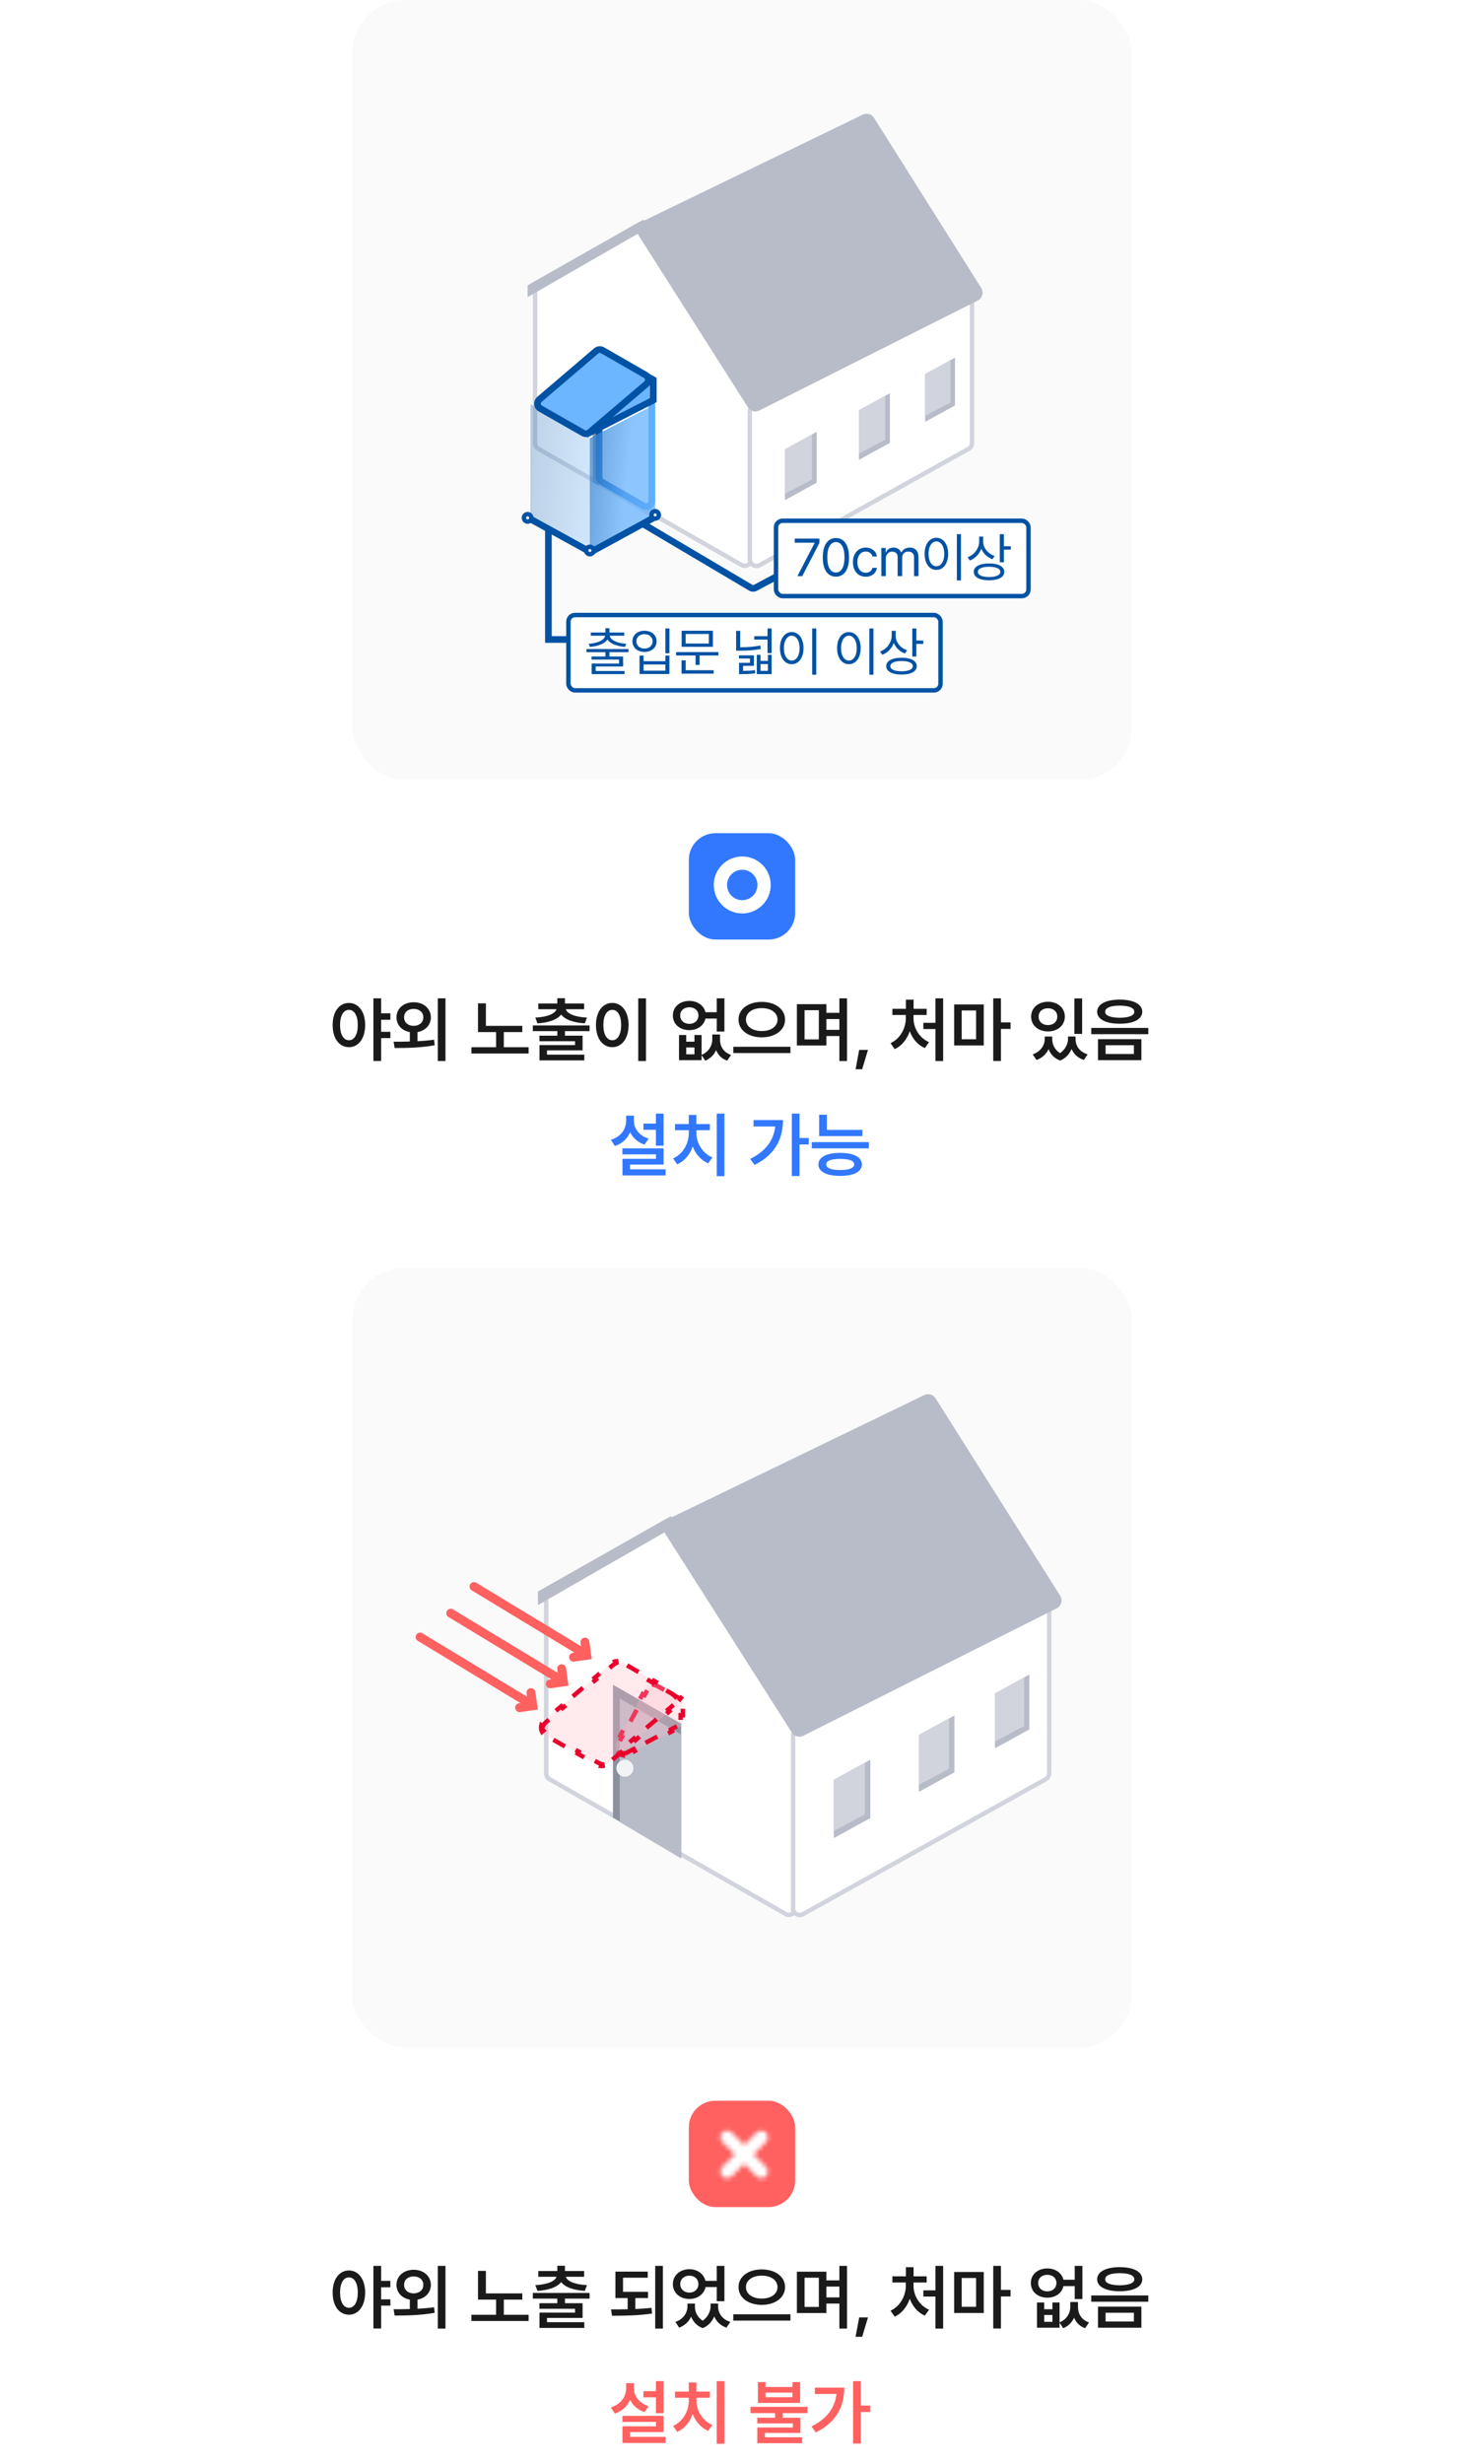 <svg width="335" height="556" viewBox="0 0 335 556" fill="none" xmlns="http://www.w3.org/2000/svg">
<rect x="79.5" width="176" height="176" rx="12" fill="#FAFAFA"/>
<mask id="mask0_2530_8506" style="mask-type:alpha" maskUnits="userSpaceOnUse" x="87" y="8" width="161" height="160">
<rect x="87.5" y="8" width="160" height="160" fill="#D9D9D9"/>
</mask>
<g mask="url(#mask0_2530_8506)">
<path d="M120.791 64.939C120.791 64.401 121.079 63.904 121.546 63.637L143.737 50.956C144.448 50.55 145.354 50.79 145.772 51.495L169.399 91.436C169.535 91.667 169.608 91.931 169.608 92.2V126.162C169.608 127.313 168.363 128.035 167.363 127.464L121.546 101.283C121.079 101.016 120.791 100.519 120.791 99.981V64.939Z" fill="white" stroke="#D1D4DD"/>
<path d="M169.27 92.826C169.27 92.282 169.565 91.78 170.041 91.516L217.197 65.275C218.196 64.718 219.426 65.441 219.426 66.585V99.964C219.426 100.508 219.131 101.01 218.655 101.274L171.499 127.515C170.5 128.072 169.27 127.349 169.27 126.205V92.826Z" fill="white" stroke="#D1D4DD"/>
<path d="M145.214 49.568L119.105 64.371V67.04L146.4 51.347L145.214 49.568Z" fill="#B8BCC8"/>
<path d="M193.893 92.576L200.884 88.731V99.917L193.893 103.763V92.576Z" fill="#B8BCC8"/>
<path d="M193.893 92.577L199.836 89.311V99.219L193.893 102.366V92.577Z" fill="#D1D4DD"/>
<path d="M177.197 101.378L184.369 97.434V108.908L177.197 112.852V101.378Z" fill="#B8BCC8"/>
<path d="M177.197 101.378L183.293 98.027V108.191L177.197 111.418V101.378Z" fill="#D1D4DD"/>
<path d="M208.845 84.403L215.586 80.695V91.481L208.845 95.189V84.403Z" fill="#B8BCC8"/>
<path d="M208.845 84.403L214.575 81.254V90.808L208.845 93.841V84.403Z" fill="#D1D4DD"/>
<path d="M168.84 91.905L144.033 52.921C143.391 51.912 143.772 50.569 144.848 50.047L194.746 25.874C195.662 25.43 196.766 25.745 197.309 26.607L221.495 64.965C222.125 65.964 221.757 67.287 220.703 67.818L171.427 92.617C170.51 93.079 169.392 92.771 168.84 91.905Z" fill="#B8BCC8"/>
<path d="M133.834 82.707L147.223 90.341V116.515L133.834 108.816V82.707Z" fill="#8C919F"/>
<path d="M135.173 85.384L147.223 92.489V116.848L135.173 109.683V85.384Z" fill="#D1D4DD"/>
<circle cx="137.182" cy="99.443" r="1.339" fill="#B8BCC8"/>
<circle cx="136.178" cy="99.107" r="1.674" fill="#F2F3F4"/>
<path d="M135.254 86.15C135.254 85.19 136.29 84.589 137.124 85.064L146.513 90.417C146.903 90.64 147.144 91.054 147.144 91.503V113.058C147.144 114.019 146.104 114.62 145.27 114.141L135.881 108.742C135.493 108.519 135.254 108.106 135.254 107.659V86.15Z" fill="white" stroke="url(#paint0_linear_2530_8506)" stroke-width="1.5"/>
<g filter="url(#filter0_bi_2530_8506)">
<path d="M119.777 90.741L133.166 98.375V124.549L119.777 116.85V90.741Z" fill="#F1F1F1" fill-opacity="0.1"/>
<path d="M119.777 90.741L133.166 98.375V124.549L119.777 116.85V90.741Z" fill="url(#paint1_linear_2530_8506)" fill-opacity="0.25"/>
<path d="M119.877 116.792V90.913L133.066 98.433V124.376L119.877 116.792Z" stroke="url(#paint2_linear_2530_8506)" stroke-opacity="0.1" stroke-width="0.2"/>
</g>
<g filter="url(#filter1_bi_2530_8506)">
<path d="M147.894 90.741L133.166 98.375V124.549L147.894 116.85V90.741Z" fill="#F1F1F1" fill-opacity="0.1"/>
<path d="M147.894 90.741L133.166 98.375V124.549L147.894 116.85V90.741Z" fill="url(#paint3_linear_2530_8506)" fill-opacity="0.7"/>
<path d="M133.266 124.384V98.436L147.794 90.906V116.789L133.266 124.384Z" stroke="url(#paint4_linear_2530_8506)" stroke-opacity="0.1" stroke-width="0.2"/>
</g>
<path d="M147.48 90.282L134.329 96.997L142.164 82.726L147.48 85.692V90.282Z" fill="#6CB5FF" stroke="#0052A4" stroke-width="1.5"/>
<path d="M121.952 92.168C121.2 91.739 121.101 90.694 121.76 90.131L134.59 79.172C134.992 78.829 135.566 78.775 136.025 79.039L145.727 84.618C146.477 85.049 146.572 86.093 145.913 86.654L133.08 97.564C132.679 97.905 132.108 97.958 131.651 97.698L121.952 92.168Z" fill="#6CB5FF" stroke="#0052A4" stroke-width="1.5"/>
<path d="M119.945 117.228L133.334 124.592" stroke="#0052A4" stroke-width="1.5" stroke-linecap="round"/>
<path d="M148.06 116.558L133.332 124.592" stroke="#0052A4" stroke-width="1.5" stroke-linecap="round"/>
<rect x="175.175" y="117.5" width="57" height="17" rx="1.5" fill="white"/>
<rect x="175.175" y="117.5" width="57" height="17" rx="1.5" stroke="#0052A4"/>
<path d="M183.89 122.512V122.453H179.402V121.516H184.98V122.5L181.101 130H179.999L183.89 122.512ZM188.701 130.117C188.076 130.117 187.541 129.947 187.095 129.607C186.654 129.268 186.316 128.771 186.082 128.119C185.851 127.467 185.736 126.68 185.736 125.758C185.736 124.848 185.853 124.066 186.088 123.414C186.322 122.758 186.662 122.258 187.107 121.914C187.552 121.57 188.084 121.398 188.701 121.398C189.318 121.398 189.849 121.57 190.295 121.914C190.74 122.258 191.08 122.758 191.314 123.414C191.548 124.066 191.666 124.848 191.666 125.758C191.666 126.68 191.548 127.467 191.314 128.119C191.084 128.771 190.746 129.268 190.3 129.607C189.855 129.947 189.322 130.117 188.701 130.117ZM188.701 129.18C189.107 129.18 189.455 129.047 189.744 128.781C190.033 128.516 190.254 128.127 190.406 127.615C190.558 127.104 190.634 126.484 190.634 125.758C190.634 125.031 190.558 124.41 190.406 123.895C190.254 123.379 190.033 122.986 189.744 122.717C189.455 122.447 189.107 122.312 188.701 122.312C188.295 122.312 187.945 122.447 187.652 122.717C187.363 122.986 187.14 123.379 186.984 123.895C186.832 124.41 186.756 125.031 186.756 125.758C186.756 126.484 186.832 127.104 186.984 127.615C187.136 128.127 187.357 128.516 187.646 128.781C187.939 129.047 188.291 129.18 188.701 129.18ZM195.445 130.129C194.855 130.129 194.34 129.99 193.898 129.713C193.461 129.432 193.125 129.043 192.891 128.547C192.656 128.051 192.539 127.484 192.539 126.848C192.539 126.207 192.658 125.639 192.896 125.143C193.139 124.643 193.476 124.254 193.91 123.977C194.348 123.695 194.851 123.555 195.422 123.555C195.871 123.555 196.277 123.639 196.641 123.807C197.004 123.971 197.299 124.205 197.525 124.51C197.756 124.811 197.898 125.16 197.953 125.559H196.945C196.898 125.355 196.808 125.17 196.676 125.002C196.543 124.834 196.371 124.699 196.16 124.598C195.953 124.496 195.715 124.445 195.445 124.445C195.07 124.445 194.738 124.543 194.449 124.738C194.164 124.934 193.941 125.211 193.781 125.57C193.625 125.926 193.547 126.34 193.547 126.812C193.547 127.301 193.623 127.727 193.775 128.09C193.932 128.453 194.152 128.734 194.437 128.934C194.726 129.129 195.062 129.227 195.445 129.227C195.824 129.227 196.146 129.131 196.412 128.939C196.682 128.744 196.859 128.473 196.945 128.125H197.953C197.898 128.508 197.762 128.852 197.543 129.156C197.324 129.457 197.035 129.695 196.676 129.871C196.316 130.043 195.906 130.129 195.445 130.129ZM198.955 123.637H199.928V124.633H200.01C200.147 124.289 200.361 124.023 200.654 123.836C200.951 123.648 201.307 123.555 201.721 123.555C202.127 123.555 202.473 123.648 202.758 123.836C203.043 124.02 203.264 124.285 203.42 124.633H203.49C203.658 124.297 203.906 124.033 204.234 123.842C204.563 123.65 204.951 123.555 205.401 123.555C205.787 123.555 206.125 123.635 206.414 123.795C206.707 123.955 206.936 124.199 207.1 124.527C207.264 124.852 207.346 125.258 207.346 125.746V130H206.338V125.758C206.338 125.316 206.217 124.99 205.975 124.779C205.733 124.564 205.424 124.457 205.049 124.457C204.76 124.457 204.51 124.518 204.299 124.639C204.088 124.76 203.928 124.926 203.818 125.137C203.709 125.348 203.654 125.59 203.654 125.863V130H202.635V125.652C202.635 125.418 202.582 125.211 202.477 125.031C202.371 124.848 202.223 124.707 202.031 124.609C201.844 124.508 201.631 124.457 201.393 124.457C201.139 124.457 200.902 124.525 200.684 124.662C200.465 124.795 200.289 124.98 200.156 125.219C200.027 125.457 199.963 125.727 199.963 126.027V130H198.955V123.637ZM216.926 130.973H216V120.531H216.926V130.973ZM211.383 121.34C211.899 121.344 212.358 121.496 212.76 121.797C213.162 122.094 213.477 122.516 213.703 123.062C213.93 123.609 214.043 124.246 214.043 124.973C214.043 125.699 213.93 126.336 213.703 126.883C213.477 127.43 213.162 127.852 212.76 128.148C212.358 128.445 211.899 128.594 211.383 128.594C210.868 128.594 210.407 128.445 210 128.148C209.598 127.852 209.284 127.43 209.057 126.883C208.834 126.336 208.723 125.699 208.723 124.973C208.723 124.246 208.834 123.609 209.057 123.062C209.284 122.516 209.598 122.094 210 121.797C210.403 121.496 210.864 121.344 211.383 121.34ZM211.383 122.16C211.036 122.164 210.727 122.283 210.457 122.518C210.192 122.748 209.985 123.076 209.836 123.502C209.688 123.924 209.614 124.414 209.614 124.973C209.614 125.531 209.688 126.023 209.836 126.449C209.985 126.871 210.194 127.197 210.463 127.428C210.733 127.658 211.039 127.773 211.383 127.773C211.727 127.773 212.034 127.658 212.303 127.428C212.573 127.197 212.782 126.871 212.93 126.449C213.078 126.023 213.153 125.531 213.153 124.973C213.153 124.414 213.078 123.924 212.93 123.502C212.782 123.076 212.573 122.748 212.303 122.518C212.037 122.283 211.731 122.164 211.383 122.16ZM221.948 122.219C221.948 122.684 222.057 123.133 222.276 123.566C222.499 123.996 222.805 124.375 223.196 124.703C223.59 125.031 224.038 125.281 224.538 125.453L224.034 126.18C223.46 125.969 222.954 125.658 222.516 125.248C222.079 124.834 221.745 124.355 221.514 123.812C221.292 124.43 220.956 124.969 220.506 125.43C220.057 125.891 219.53 126.238 218.924 126.473L218.432 125.734C218.948 125.539 219.401 125.262 219.792 124.902C220.186 124.543 220.493 124.127 220.712 123.654C220.93 123.178 221.042 122.676 221.046 122.148V121.07H221.948V122.219ZM226.612 123.25H228.182V124.023H226.612V126.871H225.698V120.531H226.612V123.25ZM223.272 127.141C223.983 127.141 224.596 127.215 225.112 127.363C225.628 127.512 226.022 127.729 226.296 128.014C226.569 128.295 226.706 128.633 226.706 129.027C226.706 129.43 226.569 129.773 226.296 130.059C226.022 130.344 225.628 130.559 225.112 130.703C224.6 130.852 223.987 130.926 223.272 130.926C222.557 130.926 221.94 130.852 221.421 130.703C220.905 130.555 220.508 130.338 220.231 130.053C219.954 129.771 219.815 129.43 219.815 129.027C219.815 128.633 219.954 128.295 220.231 128.014C220.508 127.729 220.907 127.512 221.426 127.363C221.946 127.215 222.561 127.141 223.272 127.141ZM223.272 127.879C222.753 127.879 222.301 127.926 221.919 128.02C221.536 128.109 221.243 128.242 221.04 128.418C220.837 128.59 220.737 128.793 220.741 129.027C220.737 129.27 220.837 129.479 221.04 129.654C221.243 129.83 221.534 129.963 221.913 130.053C222.296 130.146 222.749 130.195 223.272 130.199C224.069 130.191 224.692 130.086 225.141 129.883C225.59 129.68 225.815 129.395 225.815 129.027C225.815 128.789 225.713 128.584 225.51 128.412C225.307 128.24 225.014 128.109 224.631 128.02C224.249 127.926 223.796 127.879 223.272 127.879Z" fill="#0052A4"/>
<rect x="128.313" y="138.772" width="84" height="17" rx="1.5" fill="white"/>
<rect x="128.313" y="138.772" width="84" height="17" rx="1.5" stroke="#0052A4"/>
<path d="M141.877 147.159H137.576V148.132H140.658V150.382H134.47V151.401H140.974V152.104H133.556V149.726H139.755V148.823H133.533V148.132H136.673V147.159H132.396V146.444H141.877V147.159ZM137.576 142.718H140.916V143.444H137.646C137.701 143.78 137.9 144.079 138.244 144.341C138.587 144.599 139.031 144.806 139.574 144.962C140.117 145.118 140.712 145.218 141.361 145.261L141.08 145.964C140.162 145.886 139.349 145.706 138.642 145.425C137.939 145.144 137.435 144.765 137.13 144.288C136.826 144.765 136.32 145.144 135.613 145.425C134.906 145.706 134.091 145.886 133.169 145.964L132.9 145.261C133.544 145.218 134.138 145.118 134.681 144.962C135.224 144.806 135.666 144.599 136.005 144.341C136.349 144.079 136.55 143.78 136.609 143.444H133.369V142.718H136.673V141.745H137.576V142.718ZM151.117 147.394H150.203V141.804H151.117V147.394ZM145.281 149.187H150.203V147.921H151.117V152.081H144.367V147.921H145.281V149.187ZM150.203 151.331V149.925H145.281V151.331H150.203ZM145.492 142.319C146.015 142.315 146.484 142.413 146.898 142.612C147.312 142.812 147.637 143.095 147.871 143.462C148.105 143.825 148.222 144.241 148.222 144.71C148.222 145.175 148.105 145.589 147.871 145.952C147.637 146.315 147.312 146.599 146.898 146.802C146.484 147.001 146.015 147.101 145.492 147.101C144.969 147.101 144.5 147.001 144.086 146.802C143.672 146.599 143.347 146.315 143.113 145.952C142.879 145.589 142.762 145.175 142.762 144.71C142.762 144.241 142.879 143.825 143.113 143.462C143.347 143.095 143.672 142.812 144.086 142.612C144.5 142.413 144.969 142.315 145.492 142.319ZM145.492 143.093C145.14 143.089 144.824 143.157 144.543 143.298C144.265 143.435 144.049 143.626 143.892 143.872C143.736 144.118 143.66 144.397 143.664 144.71C143.66 145.022 143.736 145.304 143.892 145.554C144.049 145.8 144.265 145.993 144.543 146.134C144.824 146.271 145.14 146.339 145.492 146.339C145.84 146.339 146.152 146.271 146.429 146.134C146.707 145.993 146.924 145.8 147.08 145.554C147.24 145.304 147.32 145.022 147.32 144.71C147.32 144.397 147.24 144.118 147.08 143.872C146.924 143.626 146.707 143.435 146.429 143.298C146.152 143.157 145.84 143.089 145.492 143.093ZM162.174 147.897H157.932V150.03H157.018V147.897H152.635V147.136H162.174V147.897ZM160.932 145.94H153.877V142.319H160.932V145.94ZM154.779 145.202H160.018V143.046H154.779V145.202ZM161.107 151.999H153.854V148.999H154.779V151.226H161.107V151.999ZM167.096 146.046C167.975 146.042 168.768 146.013 169.475 145.958C170.186 145.899 170.901 145.796 171.62 145.647L171.76 146.421C170.979 146.573 170.215 146.679 169.469 146.737C168.727 146.792 167.893 146.819 166.967 146.819H166.17V142.343H167.096V146.046ZM174.186 147.358H173.26V144.312H170.26V143.55H173.26V141.804H174.186V147.358ZM171.678 149.116H173.342V147.745H174.186V152.104H170.834V147.745H171.678V149.116ZM173.342 151.366V149.843H171.678V151.366H173.342ZM170.19 150.241H167.741V151.378C168.358 151.374 168.854 151.36 169.229 151.337C169.608 151.317 170.006 151.272 170.424 151.202L170.506 151.905C170.045 151.987 169.598 152.04 169.165 152.063C168.731 152.091 168.135 152.104 167.377 152.104H166.838V149.562H169.299V148.577H166.815V147.874H170.19V150.241ZM184.27 152.245H183.344V141.804H184.27V152.245ZM178.727 142.612C179.243 142.616 179.702 142.769 180.104 143.069C180.507 143.366 180.821 143.788 181.048 144.335C181.274 144.882 181.387 145.519 181.387 146.245C181.387 146.972 181.274 147.608 181.048 148.155C180.821 148.702 180.507 149.124 180.104 149.421C179.702 149.718 179.243 149.866 178.727 149.866C178.212 149.866 177.751 149.718 177.344 149.421C176.942 149.124 176.628 148.702 176.401 148.155C176.178 147.608 176.067 146.972 176.067 146.245C176.067 145.519 176.178 144.882 176.401 144.335C176.628 143.788 176.942 143.366 177.344 143.069C177.747 142.769 178.208 142.616 178.727 142.612ZM178.727 143.433C178.38 143.437 178.071 143.556 177.802 143.79C177.536 144.021 177.329 144.349 177.18 144.774C177.032 145.196 176.958 145.687 176.958 146.245C176.958 146.804 177.032 147.296 177.18 147.722C177.329 148.144 177.538 148.47 177.807 148.7C178.077 148.931 178.384 149.046 178.727 149.046C179.071 149.046 179.378 148.931 179.647 148.7C179.917 148.47 180.126 148.144 180.274 147.722C180.423 147.296 180.497 146.804 180.497 146.245C180.497 145.687 180.423 145.196 180.274 144.774C180.126 144.349 179.917 144.021 179.647 143.79C179.382 143.556 179.075 143.437 178.727 143.433ZM197.173 152.245H196.247V141.804H197.173V152.245ZM191.63 142.612C192.146 142.616 192.605 142.769 193.007 143.069C193.409 143.366 193.724 143.788 193.95 144.335C194.177 144.882 194.29 145.519 194.29 146.245C194.29 146.972 194.177 147.608 193.95 148.155C193.724 148.702 193.409 149.124 193.007 149.421C192.605 149.718 192.146 149.866 191.63 149.866C191.114 149.866 190.654 149.718 190.247 149.421C189.845 149.124 189.53 148.702 189.304 148.155C189.081 147.608 188.97 146.972 188.97 146.245C188.97 145.519 189.081 144.882 189.304 144.335C189.53 143.788 189.845 143.366 190.247 143.069C190.65 142.769 191.111 142.616 191.63 142.612ZM191.63 143.433C191.282 143.437 190.974 143.556 190.704 143.79C190.439 144.021 190.232 144.349 190.083 144.774C189.935 145.196 189.861 145.687 189.861 146.245C189.861 146.804 189.935 147.296 190.083 147.722C190.232 148.144 190.441 148.47 190.71 148.7C190.98 148.931 191.286 149.046 191.63 149.046C191.974 149.046 192.28 148.931 192.55 148.7C192.82 148.47 193.029 148.144 193.177 147.722C193.325 147.296 193.4 146.804 193.4 146.245C193.4 145.687 193.325 145.196 193.177 144.774C193.029 144.349 192.82 144.021 192.55 143.79C192.284 143.556 191.978 143.437 191.63 143.433ZM202.195 143.491C202.195 143.956 202.304 144.405 202.523 144.839C202.746 145.269 203.052 145.647 203.443 145.976C203.837 146.304 204.285 146.554 204.785 146.726L204.281 147.452C203.707 147.241 203.201 146.931 202.763 146.521C202.326 146.106 201.992 145.628 201.761 145.085C201.539 145.702 201.203 146.241 200.753 146.702C200.304 147.163 199.777 147.511 199.171 147.745L198.679 147.007C199.195 146.812 199.648 146.534 200.039 146.175C200.433 145.815 200.74 145.399 200.958 144.927C201.177 144.45 201.289 143.948 201.292 143.421V142.343H202.195V143.491ZM206.859 144.522H208.429V145.296H206.859V148.144H205.945V141.804H206.859V144.522ZM203.519 148.413C204.23 148.413 204.843 148.487 205.359 148.636C205.874 148.784 206.269 149.001 206.542 149.286C206.816 149.567 206.953 149.905 206.953 150.3C206.953 150.702 206.816 151.046 206.542 151.331C206.269 151.616 205.874 151.831 205.359 151.976C204.847 152.124 204.234 152.198 203.519 152.198C202.804 152.198 202.187 152.124 201.667 151.976C201.152 151.827 200.755 151.61 200.478 151.325C200.201 151.044 200.062 150.702 200.062 150.3C200.062 149.905 200.201 149.567 200.478 149.286C200.755 149.001 201.154 148.784 201.673 148.636C202.193 148.487 202.808 148.413 203.519 148.413ZM203.519 149.151C202.999 149.151 202.548 149.198 202.165 149.292C201.783 149.382 201.49 149.515 201.287 149.69C201.083 149.862 200.984 150.065 200.988 150.3C200.984 150.542 201.083 150.751 201.287 150.927C201.49 151.103 201.781 151.235 202.16 151.325C202.542 151.419 202.996 151.468 203.519 151.472C204.316 151.464 204.939 151.358 205.388 151.155C205.837 150.952 206.062 150.667 206.062 150.3C206.062 150.062 205.96 149.856 205.757 149.685C205.554 149.513 205.261 149.382 204.878 149.292C204.496 149.198 204.042 149.151 203.519 149.151Z" fill="#0052A4"/>
<circle cx="119.11" cy="116.849" r="0.839" fill="white" stroke="#0052A4"/>
<circle cx="133.168" cy="124.214" r="0.839" fill="white" stroke="#0052A4"/>
<circle cx="147.897" cy="116.179" r="0.839" fill="white" stroke="#0052A4"/>
<path d="M123.797 119.527V144.297H128.484" stroke="#0052A4" stroke-width="1.5"/>
<path d="M145.039 118.147L169.504 132.63C169.805 132.808 170.176 132.817 170.484 132.652L175.009 130.239" stroke="#0052A4" stroke-width="1.5"/>
</g>
<rect x="155.5" y="188" width="24" height="24" rx="6" fill="#3278FF"/>
<mask id="mask1_2530_8506" style="mask-type:alpha" maskUnits="userSpaceOnUse" x="158" y="191" width="19" height="18">
<rect x="158.875" y="191" width="18" height="18" fill="#D9D9D9"/>
</mask>
<g mask="url(#mask1_2530_8506)">
<circle cx="167.554" cy="199.679" r="4.929" stroke="white" stroke-width="3"/>
</g>
<path d="M78.766 226.297C80.891 226.297 82.422 228.234 82.438 231.281C82.422 234.359 80.891 236.281 78.766 236.281C76.625 236.281 75.078 234.359 75.094 231.281C75.078 228.234 76.625 226.297 78.766 226.297ZM78.766 227.859C77.578 227.859 76.766 229.125 76.766 231.281C76.766 233.453 77.578 234.719 78.766 234.719C79.969 234.719 80.766 233.453 80.766 231.281C80.766 229.125 79.969 227.859 78.766 227.859ZM88.125 228.641V230.094H86.031V232.812H88.125V234.234H86.031V239.391H84.297V225.266H86.031V228.641H88.125ZM93.375 226.141C95.609 226.141 97.25 227.547 97.266 229.547C97.25 231.289 96.023 232.562 94.25 232.875V234.938C95.508 234.875 96.781 234.766 97.984 234.594L98.125 235.844C94.953 236.438 91.562 236.469 89.078 236.469L88.859 235.047C89.938 235.047 91.195 235.047 92.516 235V232.875C90.742 232.57 89.5 231.289 89.5 229.547C89.5 227.547 91.156 226.141 93.375 226.141ZM93.375 227.641C92.141 227.641 91.219 228.359 91.219 229.547C91.219 230.719 92.141 231.469 93.375 231.469C94.625 231.469 95.562 230.719 95.562 229.547C95.562 228.359 94.625 227.641 93.375 227.641ZM100.562 225.266V239.406H98.828V225.266H100.562ZM117.906 231.469V232.875H113.734V236.297H119.328V237.703H106.422V236.297H111.984V232.875H107.906V226.391H109.688V231.469H117.906ZM133.094 231.375V232.656H127.531V233.688H131.516V237H123.484V237.969H131.906V239.266H121.781V235.812H129.812V234.938H121.766V233.688H125.812V232.656H120.281V231.375H133.094ZM127.531 225.234V226.422H131.859V227.719H127.719C128.055 228.719 129.695 229.469 132.516 229.609L132 230.906C129.469 230.75 127.562 230.062 126.672 228.922C125.781 230.062 123.883 230.75 121.328 230.906L120.844 229.609C123.633 229.469 125.273 228.719 125.641 227.719H121.516V226.422H125.812V225.234H127.531ZM145.828 225.266V239.406H144.078V225.266H145.828ZM138.219 226.297C140.344 226.297 141.891 228.234 141.906 231.281C141.891 234.359 140.344 236.281 138.219 236.281C136.078 236.281 134.531 234.359 134.531 231.281C134.531 228.234 136.078 226.297 138.219 226.297ZM138.219 227.859C137.016 227.859 136.203 229.125 136.203 231.281C136.203 233.453 137.016 234.719 138.219 234.719C139.406 234.719 140.219 233.453 140.219 231.281C140.219 229.125 139.406 227.859 138.219 227.859ZM154.906 233.531V235.047H156.766V233.531H158.375V238.016C160.031 237.32 160.797 235.891 160.797 234.547V233.422H162.531V234.547C162.531 236.016 163.281 237.438 165.031 238.031L164.141 239.328C162.898 238.883 162.094 238.023 161.656 236.953C161.18 237.992 160.375 238.852 159.203 239.328L158.375 238.094V239.219H153.281V233.531H154.906ZM154.906 237.891H156.766V236.344H154.906V237.891ZM155.625 225.844C157.445 225.844 158.883 226.859 159.25 228.391H161.797V225.266H163.531V232.75H161.797V229.828H159.25C158.906 231.398 157.453 232.438 155.625 232.438C153.453 232.438 151.891 231.078 151.891 229.125C151.891 227.188 153.453 225.844 155.625 225.844ZM155.625 227.281C154.406 227.281 153.547 228 153.547 229.125C153.547 230.266 154.406 231.016 155.625 231.016C156.812 231.016 157.656 230.266 157.672 229.125C157.656 228 156.812 227.281 155.625 227.281ZM171.953 226.062C174.938 226.062 177.219 227.641 177.219 230.047C177.219 232.484 174.938 234.062 171.953 234.062C168.984 234.062 166.703 232.484 166.719 230.047C166.703 227.641 168.984 226.062 171.953 226.062ZM171.953 227.469C169.906 227.453 168.391 228.484 168.391 230.047C168.391 231.641 169.906 232.641 171.953 232.641C174.016 232.641 175.516 231.641 175.516 230.047C175.516 228.484 174.016 227.453 171.953 227.469ZM178.438 236.188V237.609H165.531V236.188H178.438ZM186.547 226.578V228.531H189.484V225.266H191.203V239.406H189.484V233.766H186.547V235.906H179.891V226.578H186.547ZM181.625 227.938V234.531H184.844V227.938H181.625ZM186.547 232.375H189.484V229.938H186.547V232.375ZM195.938 236.891L194.625 241.266H193.141L193.953 236.891H195.938ZM212.906 225.266V239.406H211.172V232.188H208.438V230.781H211.172V225.266H212.906ZM206.219 229.75C206.203 231.891 207.484 234.172 209.719 235.156L208.781 236.484C207.164 235.797 205.992 234.383 205.375 232.688C204.75 234.484 203.586 235.992 201.969 236.719L201.031 235.375C203.234 234.375 204.484 231.969 204.484 229.75V229.016H201.453V227.625H204.5V225.562H206.234V227.625H209.188V229.016H206.219V229.75ZM222.078 226.641V235.891H215.391V226.641H222.078ZM217.094 228V234.5H220.344V228H217.094ZM225.953 225.266V230.688H228.125V232.156H225.953V239.391H224.219V225.266H225.953ZM237.531 234.453C237.531 235.625 238.07 236.859 239.281 237.625C240.508 236.805 241.078 235.523 241.094 234.453V233.875H242.797V234.453C242.781 235.938 243.656 237.312 245.516 237.906L244.672 239.172C243.297 238.711 242.383 237.812 241.891 236.688C241.438 237.797 240.602 238.789 239.328 239.297C237.984 238.812 237.141 237.859 236.703 236.734C236.195 237.82 235.297 238.703 233.984 239.172L233.125 237.906C234.953 237.266 235.828 235.828 235.844 234.453V233.875H237.531V234.453ZM244.281 225.281V233.281H242.531V225.281H244.281ZM236.578 226.031C238.75 226.031 240.375 227.406 240.375 229.391C240.375 231.359 238.75 232.734 236.578 232.734C234.391 232.734 232.766 231.359 232.766 229.391C232.766 227.406 234.391 226.031 236.578 226.031ZM236.578 227.5C235.344 227.5 234.453 228.234 234.469 229.391C234.453 230.547 235.344 231.297 236.578 231.297C237.797 231.297 238.672 230.547 238.672 229.391C238.672 228.234 237.797 227.5 236.578 227.5ZM252.766 225.547C255.891 225.547 257.844 226.578 257.859 228.297C257.844 229.984 255.891 231 252.766 230.984C249.672 231 247.672 229.984 247.672 228.297C247.672 226.578 249.672 225.547 252.766 225.547ZM252.766 226.906C250.703 226.906 249.469 227.391 249.484 228.297C249.469 229.156 250.703 229.625 252.766 229.641C254.828 229.625 256.062 229.156 256.062 228.297C256.062 227.391 254.828 226.906 252.766 226.906ZM257.656 234.469V239.219H247.859V234.469H257.656ZM249.578 235.844V237.812H255.969V235.844H249.578ZM259.219 231.938V233.344H246.344V231.938H259.219Z" fill="#1A1A1A"/>
<path d="M149.797 251.266V258.5H148.062V254.922H145.25V253.531H148.062V251.266H149.797ZM149.797 259.109V262.766H142.219V263.844H150.25V265.219H140.516V261.469H148.078V260.469H140.5V259.109H149.797ZM143.094 252.859C143.094 254.594 144.234 256.25 146.422 256.922L145.5 258.266C143.969 257.75 142.859 256.758 142.25 255.469C141.625 256.914 140.469 258.031 138.797 258.578L137.891 257.188C140.156 256.5 141.344 254.766 141.344 252.859V251.734H143.094V252.859ZM163.531 251.266V265.391H161.797V251.266H163.531ZM157.219 255.75C157.219 257.906 158.531 260.203 160.812 261.156L159.859 262.484C158.234 261.805 157.023 260.391 156.375 258.688C155.742 260.492 154.523 262 152.875 262.719L151.938 261.375C154.188 260.375 155.484 258 155.484 255.75V255.016H152.375V253.625H155.484V251.562H157.203V253.625H160.25V255.016H157.219V255.75ZM180.484 251.266V256.781H182.578V258.234H180.484V265.359H178.75V251.266H180.484ZM176.75 252.734C176.75 256.891 175.031 260.531 170.328 262.844L169.344 261.5C172.781 259.789 174.641 257.383 175 254.172H170.109V252.734H176.75ZM194.672 254.938V256.344H184.922V251.516H186.656V254.938H194.672ZM196.141 257.703V259.109H183.25V257.703H196.141ZM189.672 260.125C192.719 260.141 194.547 261.078 194.562 262.734C194.547 264.391 192.719 265.328 189.672 265.328C186.594 265.328 184.75 264.391 184.75 262.734C184.75 261.078 186.594 260.141 189.672 260.125ZM189.672 261.484C187.609 261.5 186.5 261.891 186.516 262.734C186.5 263.547 187.609 264 189.672 264C191.688 264 192.812 263.547 192.828 262.734C192.812 261.891 191.688 261.5 189.672 261.484Z" fill="#3278FF"/>
<rect x="79.5" y="286" width="176" height="176" rx="12" fill="#FAFAFA"/>
<path d="M123.298 359.58C123.298 359.041 123.587 358.544 124.055 358.277L149.973 343.486C150.684 343.08 151.59 343.32 152.007 344.024L179.361 390.205C179.498 390.436 179.57 390.7 179.57 390.969V430.556C179.57 431.708 178.327 432.43 177.327 431.859L124.055 401.458C123.587 401.191 123.298 400.693 123.298 400.155V359.58Z" fill="white" stroke="#D1D4DD"/>
<path d="M179.034 391.594C179.034 391.049 179.329 390.548 179.805 390.283L234.616 359.822C235.616 359.266 236.845 359.989 236.845 361.133V400.136C236.845 400.68 236.55 401.182 236.073 401.447L181.262 431.908C180.263 432.464 179.034 431.741 179.034 430.597V391.594Z" fill="white" stroke="#D1D4DD"/>
<path d="M151.453 342.102L121.437 359.097V362.161L152.816 344.144L151.453 342.102Z" fill="#B8BCC8"/>
<path d="M207.412 391.478L215.45 387.062V399.907L207.412 404.322V391.478Z" fill="#B8BCC8"/>
<path d="M207.412 391.477L214.245 387.727V399.103L207.412 402.716V391.477Z" fill="#D1D4DD"/>
<path d="M188.222 401.581L196.466 397.053V410.227L188.222 414.756V401.581Z" fill="#B8BCC8"/>
<path d="M188.222 401.581L195.23 397.734V409.403L188.222 413.109V401.581Z" fill="#D1D4DD"/>
<path d="M224.606 382.099L232.356 377.842V390.226L224.606 394.483V382.099Z" fill="#B8BCC8"/>
<path d="M224.606 382.097L231.194 378.481V389.45L224.606 392.933V382.097Z" fill="#D1D4DD"/>
<path d="M178.76 390.937L149.917 345.671C149.274 344.661 149.655 343.317 150.733 342.796L208.639 314.778C209.555 314.335 210.658 314.65 211.201 315.511L239.323 360.053C239.953 361.052 239.585 362.377 238.53 362.907L181.345 391.649C180.429 392.11 179.312 391.802 178.76 390.937Z" fill="#B8BCC8"/>
<path d="M138.371 380.144L153.763 388.909V418.96L138.371 410.12V380.144Z" fill="#8C919F"/>
<path d="M139.908 383.219L153.761 391.376V419.345L139.908 411.118V383.219Z" fill="#B8BCC8"/>
<ellipse cx="142.217" cy="399.36" rx="1.539" ry="1.537" fill="#B8BCC8"/>
<ellipse cx="141.067" cy="398.974" rx="1.924" ry="1.922" fill="#F2F3F4"/>
<g filter="url(#filter2_bi_2530_8506)">
<path d="M141.888 395.832C140.139 396.754 138.255 394.85 139.196 393.111L145.873 380.774C146.403 379.794 147.632 379.436 148.605 379.979L153.121 382.495C153.755 382.848 154.148 383.517 154.148 384.242V388.163C154.148 388.905 153.737 389.586 153.081 389.932L141.888 395.832Z" fill="#FFB7C5" fill-opacity="0.3"/>
<path d="M141.041 395.57L140.542 395.604L140.571 396.036C139.776 395.876 139.129 395.222 138.978 394.425L139.41 394.459L139.449 393.961C139.465 393.765 139.522 393.559 139.636 393.349L140.192 392.321L140.43 391.881L139.99 391.643L141.74 388.41L142.18 388.648L142.418 388.209L143.531 386.152L143.769 385.713L143.329 385.475L145.078 382.242L145.518 382.48L145.756 382.04L146.312 381.012C146.377 380.892 146.456 380.785 146.544 380.692L146.888 380.329L146.572 380.029C146.885 379.834 147.247 379.729 147.615 379.725L147.509 380.148L147.995 380.27C148.119 380.301 148.243 380.349 148.362 380.415L149.114 380.835L149.551 381.078L149.795 380.641L151.932 381.832L151.689 382.269L152.125 382.512L152.878 382.932C152.956 382.975 153.03 383.025 153.098 383.081L153.485 383.397L153.761 383.059C153.841 383.169 153.91 383.286 153.966 383.409L153.537 383.486L153.625 383.978C153.64 384.064 153.648 384.152 153.648 384.242V384.896V385.396H154.148V387.01H153.648V387.51V388.163C153.648 388.255 153.64 388.345 153.624 388.433L153.534 388.925L153.963 389.003C153.902 389.136 153.826 389.261 153.738 389.377L153.468 389.034L153.075 389.343C153.004 389.398 152.928 389.447 152.847 389.49L151.915 389.982L151.472 390.215L151.706 390.657L148.859 392.158L148.626 391.715L148.184 391.948L146.318 392.932L145.876 393.165L146.109 393.607L143.263 395.108L143.03 394.665L142.587 394.898L141.655 395.39C141.443 395.501 141.236 395.556 141.041 395.57Z" stroke="#EA002C" stroke-linecap="square" stroke-dasharray="2 4"/>
</g>
<g filter="url(#filter3_bi_2530_8506)">
<path d="M122.837 388.29C121.782 389.19 121.941 390.864 123.145 391.55L134.845 398.212C135.575 398.628 136.488 398.543 137.129 397.999L152.364 385.064C153.42 384.167 153.266 382.495 152.065 381.805L140.362 375.085C139.629 374.664 138.711 374.749 138.068 375.297L122.837 388.29Z" fill="#FFB7C5" fill-opacity="0.3"/>
<path d="M122.218 389.235C122.07 389.734 122.121 390.276 122.361 390.738L122.683 390.446L123.019 390.817C123.122 390.931 123.246 391.032 123.393 391.115L124.368 391.671L124.802 391.918L124.555 392.353L127.586 394.078L127.833 393.644L128.268 393.891L130.217 395.002L130.652 395.249L130.405 395.684L133.435 397.409L133.683 396.975L134.117 397.222L135.092 397.778C135.182 397.829 135.276 397.87 135.371 397.901L135.847 398.055L135.712 398.47C135.918 398.483 136.125 398.464 136.325 398.413L136.115 398.03L136.554 397.79C136.642 397.742 136.726 397.685 136.805 397.618L137.652 396.899L138.033 396.575L138.357 396.956L140.98 394.729L140.656 394.348L141.037 394.025L142.73 392.587L143.111 392.264L143.435 392.645L146.058 390.418L145.734 390.037L146.115 389.713L147.808 388.276L148.189 387.952L148.513 388.333L151.136 386.106L150.812 385.725L151.194 385.401L152.04 384.683C152.168 384.574 152.272 384.451 152.352 384.32L152.613 383.894L152.984 384.121C153.134 383.624 153.084 383.081 152.847 382.62L152.523 382.911L152.189 382.539C152.086 382.424 151.962 382.322 151.816 382.239L150.841 381.679L150.407 381.43L150.656 380.996L147.622 379.254L147.373 379.687L146.94 379.438L144.989 378.318L144.556 378.069L144.805 377.636L141.771 375.894L141.522 376.327L141.088 376.078L140.113 375.518C140.023 375.466 139.929 375.425 139.833 375.393L139.358 375.238L139.494 374.823C139.285 374.81 139.076 374.829 138.873 374.881L139.083 375.263L138.645 375.504C138.556 375.552 138.472 375.61 138.393 375.678L137.546 376.4L137.166 376.724L136.842 376.344L134.218 378.582L134.542 378.962L134.162 379.287L132.469 380.731L132.089 381.055L131.765 380.675L129.141 382.913L129.465 383.293L129.085 383.618L127.392 385.062L127.012 385.386L126.687 385.006L124.064 387.244L124.388 387.624L124.008 387.949L123.161 388.671C123.033 388.78 122.93 388.903 122.85 389.034L122.59 389.462L122.218 389.235Z" stroke="#EA002C" stroke-linecap="square" stroke-dasharray="2 4"/>
</g>
<path d="M107.005 357.988L131.626 372.905" stroke="#FF6060" stroke-width="2" stroke-linecap="round"/>
<path d="M132.037 370.511L132.458 373.502L129.463 373.922" stroke="#FF6060" stroke-width="2" stroke-linecap="round"/>
<path d="M101.756 363.996L126.377 378.913" stroke="#FF6060" stroke-width="2" stroke-linecap="round"/>
<path d="M126.788 376.521L127.208 379.512L124.214 379.932" stroke="#FF6060" stroke-width="2" stroke-linecap="round"/>
<path d="M94.832 369.379L119.453 384.296" stroke="#FF6060" stroke-width="2" stroke-linecap="round"/>
<path d="M119.863 381.904L120.284 384.895L117.289 385.315" stroke="#FF6060" stroke-width="2" stroke-linecap="round"/>
<rect x="155.5" y="474" width="24" height="24" rx="6" fill="#FF6060"/>
<mask id="mask2_2530_8506" style="mask-type:alpha" maskUnits="userSpaceOnUse" x="158" y="477" width="19" height="18">
<rect x="158.5" y="477" width="18" height="18" fill="#D9D9D9"/>
</mask>
<g mask="url(#mask2_2530_8506)">
<mask id="path-67-inside-1_2530_8506" fill="white">
<path fill-rule="evenodd" clip-rule="evenodd" d="M165.186 481.189C164.6 480.603 163.65 480.603 163.064 481.189C162.479 481.775 162.479 482.725 163.064 483.311L165.868 486.114L163.064 488.917C162.479 489.503 162.479 490.453 163.064 491.038C163.65 491.624 164.6 491.624 165.186 491.038L167.989 488.235L170.792 491.038C171.378 491.624 172.328 491.624 172.913 491.038C173.499 490.453 173.499 489.503 172.913 488.917L170.11 486.114L172.913 483.311C173.499 482.725 173.499 481.775 172.913 481.189C172.328 480.604 171.378 480.604 170.792 481.189L167.989 483.993L165.186 481.189Z"/>
</mask>
<path d="M163.064 481.189L160.943 479.068L160.943 479.068L163.064 481.189ZM165.186 481.189L163.064 483.311L165.186 481.189ZM163.064 483.311L165.186 481.189L163.064 483.311ZM165.868 486.114L167.989 488.235L170.11 486.114L167.989 483.993L165.868 486.114ZM163.064 488.917L160.943 486.796L160.943 486.796L163.064 488.917ZM163.064 491.038L160.943 493.16L160.943 493.16L163.064 491.038ZM165.186 491.038L167.307 493.16L167.307 493.16L165.186 491.038ZM167.989 488.235L170.11 486.114L167.989 483.993L165.868 486.114L167.989 488.235ZM170.792 491.038L168.671 493.16L168.671 493.16L170.792 491.038ZM172.913 488.917L175.035 486.796L175.035 486.796L172.913 488.917ZM170.11 486.114L167.989 483.993L165.868 486.114L167.989 488.235L170.11 486.114ZM172.913 483.311L170.792 481.189L170.792 481.189L172.913 483.311ZM172.913 481.189L175.035 479.068V479.068L172.913 481.189ZM170.792 481.189L168.671 479.068L168.671 479.068L170.792 481.189ZM167.989 483.993L165.868 486.114L167.989 488.235L170.11 486.114L167.989 483.993ZM165.186 483.311C164.6 483.896 163.65 483.896 163.064 483.311L167.307 479.068C165.55 477.311 162.7 477.311 160.943 479.068L165.186 483.311ZM165.186 481.189C165.771 481.775 165.771 482.725 165.186 483.311L160.943 479.068C159.186 480.825 159.186 483.675 160.943 485.432L165.186 481.189ZM167.989 483.993L165.186 481.189L160.943 485.432L163.746 488.235L167.989 483.993ZM165.186 491.038L167.989 488.235L163.746 483.993L160.943 486.796L165.186 491.038ZM165.186 488.917C165.771 489.503 165.771 490.453 165.186 491.038L160.943 486.796C159.186 488.553 159.186 491.402 160.943 493.16L165.186 488.917ZM163.064 488.917C163.65 488.331 164.6 488.331 165.186 488.917L160.943 493.16C162.7 494.917 165.55 494.917 167.307 493.16L163.064 488.917ZM165.868 486.114L163.064 488.917L167.307 493.16L170.11 490.356L165.868 486.114ZM172.913 488.917L170.11 486.114L165.868 490.356L168.671 493.16L172.913 488.917ZM170.792 488.917C171.378 488.331 172.328 488.331 172.913 488.917L168.671 493.16C170.428 494.917 173.277 494.917 175.035 493.16L170.792 488.917ZM170.792 491.038C170.206 490.453 170.206 489.503 170.792 488.917L175.035 493.16C176.792 491.402 176.792 488.553 175.035 486.796L170.792 491.038ZM167.989 488.235L170.792 491.038L175.035 486.796L172.232 483.993L167.989 488.235ZM170.792 481.189L167.989 483.993L172.232 488.235L175.035 485.432L170.792 481.189ZM170.792 483.311C170.206 482.725 170.206 481.775 170.792 481.189L175.035 485.432C176.792 483.675 176.792 480.825 175.035 479.068L170.792 483.311ZM172.913 483.311C172.328 483.896 171.378 483.896 170.792 483.311L175.035 479.068C173.277 477.311 170.428 477.311 168.671 479.068L172.913 483.311ZM170.11 486.114L172.913 483.311L168.671 479.068L165.868 481.871L170.11 486.114ZM163.064 483.311L165.868 486.114L170.11 481.871L167.307 479.068L163.064 483.311Z" fill="white" mask="url(#path-67-inside-1_2530_8506)"/>
</g>
<path d="M78.766 512.297C80.891 512.297 82.422 514.234 82.438 517.281C82.422 520.359 80.891 522.281 78.766 522.281C76.625 522.281 75.078 520.359 75.094 517.281C75.078 514.234 76.625 512.297 78.766 512.297ZM78.766 513.859C77.578 513.859 76.766 515.125 76.766 517.281C76.766 519.453 77.578 520.719 78.766 520.719C79.969 520.719 80.766 519.453 80.766 517.281C80.766 515.125 79.969 513.859 78.766 513.859ZM88.125 514.641V516.094H86.031V518.812H88.125V520.234H86.031V525.391H84.297V511.266H86.031V514.641H88.125ZM93.375 512.141C95.609 512.141 97.25 513.547 97.266 515.547C97.25 517.289 96.023 518.562 94.25 518.875V520.938C95.508 520.875 96.781 520.766 97.984 520.594L98.125 521.844C94.953 522.438 91.562 522.469 89.078 522.469L88.859 521.047C89.938 521.047 91.195 521.047 92.516 521V518.875C90.742 518.57 89.5 517.289 89.5 515.547C89.5 513.547 91.156 512.141 93.375 512.141ZM93.375 513.641C92.141 513.641 91.219 514.359 91.219 515.547C91.219 516.719 92.141 517.469 93.375 517.469C94.625 517.469 95.562 516.719 95.562 515.547C95.562 514.359 94.625 513.641 93.375 513.641ZM100.562 511.266V525.406H98.828V511.266H100.562ZM117.906 517.469V518.875H113.734V522.297H119.328V523.703H106.422V522.297H111.984V518.875H107.906V512.391H109.688V517.469H117.906ZM133.094 517.375V518.656H127.531V519.688H131.516V523H123.484V523.969H131.906V525.266H121.781V521.812H129.812V520.938H121.766V519.688H125.812V518.656H120.281V517.375H133.094ZM127.531 511.234V512.422H131.859V513.719H127.719C128.055 514.719 129.695 515.469 132.516 515.609L132 516.906C129.469 516.75 127.562 516.062 126.672 514.922C125.781 516.062 123.883 516.75 121.328 516.906L120.844 515.609C123.633 515.469 125.273 514.719 125.641 513.719H121.516V512.422H125.812V511.234H127.531ZM146.281 517.125V518.531H143.422V521C144.656 520.945 145.891 520.859 147.062 520.734L147.203 522.016C144.094 522.484 140.828 522.516 138.156 522.516L137.938 521.078C139.102 521.086 140.375 521.086 141.688 521.047V518.531H138.922V512.562H146.219V513.938H140.641V517.125H146.281ZM149.641 511.266V525.406H147.906V511.266H149.641ZM156.875 520.422C156.859 521.617 157.406 522.852 158.625 523.641C159.844 522.789 160.391 521.484 160.406 520.422V519.766H162.109V520.422C162.109 521.891 162.969 523.312 164.859 523.906L163.984 525.203C162.617 524.719 161.711 523.812 161.234 522.672C160.766 523.797 159.922 524.797 158.625 525.312C157.312 524.82 156.477 523.859 156.016 522.719C155.516 523.812 154.617 524.711 153.312 525.203L152.469 523.906C154.297 523.281 155.172 521.812 155.188 520.422V519.766H156.875V520.422ZM155.625 512.016C157.43 512.016 158.883 513.078 159.25 514.641H161.797V511.266H163.531V519.234H161.797V516.047H159.266C158.93 517.656 157.461 518.734 155.625 518.734C153.484 518.734 151.891 517.344 151.891 515.375C151.891 513.422 153.484 512.016 155.625 512.016ZM155.625 513.469C154.438 513.469 153.562 514.219 153.562 515.375C153.562 516.516 154.438 517.297 155.625 517.297C156.781 517.297 157.656 516.516 157.656 515.375C157.656 514.219 156.781 513.469 155.625 513.469ZM171.953 512.062C174.938 512.062 177.219 513.641 177.219 516.047C177.219 518.484 174.938 520.062 171.953 520.062C168.984 520.062 166.703 518.484 166.719 516.047C166.703 513.641 168.984 512.062 171.953 512.062ZM171.953 513.469C169.906 513.453 168.391 514.484 168.391 516.047C168.391 517.641 169.906 518.641 171.953 518.641C174.016 518.641 175.516 517.641 175.516 516.047C175.516 514.484 174.016 513.453 171.953 513.469ZM178.438 522.188V523.609H165.531V522.188H178.438ZM186.547 512.578V514.531H189.484V511.266H191.203V525.406H189.484V519.766H186.547V521.906H179.891V512.578H186.547ZM181.625 513.938V520.531H184.844V513.938H181.625ZM186.547 518.375H189.484V515.938H186.547V518.375ZM195.938 522.891L194.625 527.266H193.141L193.953 522.891H195.938ZM212.906 511.266V525.406H211.172V518.188H208.438V516.781H211.172V511.266H212.906ZM206.219 515.75C206.203 517.891 207.484 520.172 209.719 521.156L208.781 522.484C207.164 521.797 205.992 520.383 205.375 518.688C204.75 520.484 203.586 521.992 201.969 522.719L201.031 521.375C203.234 520.375 204.484 517.969 204.484 515.75V515.016H201.453V513.625H204.5V511.562H206.234V513.625H209.188V515.016H206.219V515.75ZM222.078 512.641V521.891H215.391V512.641H222.078ZM217.094 514V520.5H220.344V514H217.094ZM225.953 511.266V516.688H228.125V518.156H225.953V525.391H224.219V511.266H225.953ZM235.719 519.531V521.047H237.578V519.531H239.188V524.016C240.844 523.32 241.609 521.891 241.609 520.547V519.422H243.344V520.547C243.344 522.016 244.094 523.438 245.844 524.031L244.953 525.328C243.711 524.883 242.906 524.023 242.469 522.953C241.992 523.992 241.188 524.852 240.016 525.328L239.188 524.094V525.219H234.094V519.531H235.719ZM235.719 523.891H237.578V522.344H235.719V523.891ZM236.438 511.844C238.258 511.844 239.695 512.859 240.062 514.391H242.609V511.266H244.344V518.75H242.609V515.828H240.062C239.719 517.398 238.266 518.438 236.438 518.438C234.266 518.438 232.703 517.078 232.703 515.125C232.703 513.188 234.266 511.844 236.438 511.844ZM236.438 513.281C235.219 513.281 234.359 514 234.359 515.125C234.359 516.266 235.219 517.016 236.438 517.016C237.625 517.016 238.469 516.266 238.484 515.125C238.469 514 237.625 513.281 236.438 513.281ZM252.766 511.547C255.891 511.547 257.844 512.578 257.859 514.297C257.844 515.984 255.891 517 252.766 516.984C249.672 517 247.672 515.984 247.672 514.297C247.672 512.578 249.672 511.547 252.766 511.547ZM252.766 512.906C250.703 512.906 249.469 513.391 249.484 514.297C249.469 515.156 250.703 515.625 252.766 515.641C254.828 515.625 256.062 515.156 256.062 514.297C256.062 513.391 254.828 512.906 252.766 512.906ZM257.656 520.469V525.219H247.859V520.469H257.656ZM249.578 521.844V523.812H255.969V521.844H249.578ZM259.219 517.938V519.344H246.344V517.938H259.219Z" fill="#1A1A1A"/>
<path d="M149.797 537.266V544.5H148.062V540.922H145.25V539.531H148.062V537.266H149.797ZM149.797 545.109V548.766H142.219V549.844H150.25V551.219H140.516V547.469H148.078V546.469H140.5V545.109H149.797ZM143.094 538.859C143.094 540.594 144.234 542.25 146.422 542.922L145.5 544.266C143.969 543.75 142.859 542.758 142.25 541.469C141.625 542.914 140.469 544.031 138.797 544.578L137.891 543.188C140.156 542.5 141.344 540.766 141.344 538.859V537.734H143.094V538.859ZM163.531 537.266V551.391H161.797V537.266H163.531ZM157.219 541.75C157.219 543.906 158.531 546.203 160.812 547.156L159.859 548.484C158.234 547.805 157.023 546.391 156.375 544.688C155.742 546.492 154.523 548 152.875 548.719L151.938 547.375C154.188 546.375 155.484 544 155.484 541.75V541.016H152.375V539.625H155.484V537.562H157.203V539.625H160.25V541.016H157.219V541.75ZM172.812 537.484V538.594H178.906V537.484H180.625V542.188H171.094V537.484H172.812ZM172.812 540.891H178.906V539.859H172.812V540.891ZM182.297 543.062V544.484H176.703V545.531H180.688V548.953H172.656V549.938H181.078V551.266H170.953V547.734H178.984V546.812H170.938V545.531H174.969V544.484H169.422V543.062H182.297ZM194.312 537.266V542.781H196.406V544.234H194.312V551.359H192.578V537.266H194.312ZM190.578 538.734C190.578 542.891 188.859 546.531 184.156 548.844L183.172 547.5C186.609 545.789 188.469 543.383 188.828 540.172H183.938V538.734H190.578Z" fill="#FF6060"/>
<defs>
<filter id="filter0_bi_2530_8506" x="116.777" y="87.741" width="19.389" height="39.808" filterUnits="userSpaceOnUse" color-interpolation-filters="sRGB">
<feFlood flood-opacity="0" result="BackgroundImageFix"/>
<feGaussianBlur in="BackgroundImageFix" stdDeviation="1.5"/>
<feComposite in2="SourceAlpha" operator="in" result="effect1_backgroundBlur_2530_8506"/>
<feBlend mode="normal" in="SourceGraphic" in2="effect1_backgroundBlur_2530_8506" result="shape"/>
<feColorMatrix in="SourceAlpha" type="matrix" values="0 0 0 0 0 0 0 0 0 0 0 0 0 0 0 0 0 0 127 0" result="hardAlpha"/>
<feOffset dy="0.5"/>
<feGaussianBlur stdDeviation="1"/>
<feComposite in2="hardAlpha" operator="arithmetic" k2="-1" k3="1"/>
<feColorMatrix type="matrix" values="0 0 0 0 1 0 0 0 0 1 0 0 0 0 1 0 0 0 0.4 0"/>
<feBlend mode="normal" in2="shape" result="effect2_innerShadow_2530_8506"/>
</filter>
<filter id="filter1_bi_2530_8506" x="130.166" y="87.741" width="20.728" height="39.808" filterUnits="userSpaceOnUse" color-interpolation-filters="sRGB">
<feFlood flood-opacity="0" result="BackgroundImageFix"/>
<feGaussianBlur in="BackgroundImageFix" stdDeviation="1.5"/>
<feComposite in2="SourceAlpha" operator="in" result="effect1_backgroundBlur_2530_8506"/>
<feBlend mode="normal" in="SourceGraphic" in2="effect1_backgroundBlur_2530_8506" result="shape"/>
<feColorMatrix in="SourceAlpha" type="matrix" values="0 0 0 0 0 0 0 0 0 0 0 0 0 0 0 0 0 0 127 0" result="hardAlpha"/>
<feOffset dy="0.5"/>
<feGaussianBlur stdDeviation="1"/>
<feComposite in2="hardAlpha" operator="arithmetic" k2="-1" k3="1"/>
<feColorMatrix type="matrix" values="0 0 0 0 1 0 0 0 0 1 0 0 0 0 1 0 0 0 0.4 0"/>
<feBlend mode="normal" in2="shape" result="effect2_innerShadow_2530_8506"/>
</filter>
<filter id="filter2_bi_2530_8506" x="136.945" y="377.726" width="19.203" height="20.348" filterUnits="userSpaceOnUse" color-interpolation-filters="sRGB">
<feFlood flood-opacity="0" result="BackgroundImageFix"/>
<feGaussianBlur in="BackgroundImageFix" stdDeviation="1"/>
<feComposite in2="SourceAlpha" operator="in" result="effect1_backgroundBlur_2530_8506"/>
<feBlend mode="normal" in="SourceGraphic" in2="effect1_backgroundBlur_2530_8506" result="shape"/>
<feColorMatrix in="SourceAlpha" type="matrix" values="0 0 0 0 0 0 0 0 0 0 0 0 0 0 0 0 0 0 127 0" result="hardAlpha"/>
<feOffset/>
<feGaussianBlur stdDeviation="2"/>
<feComposite in2="hardAlpha" operator="arithmetic" k2="-1" k3="1"/>
<feColorMatrix type="matrix" values="0 0 0 0 1 0 0 0 0 1 0 0 0 0 1 0 0 0 0.63 0"/>
<feBlend mode="normal" in2="shape" result="effect2_innerShadow_2530_8506"/>
</filter>
<filter id="filter3_bi_2530_8506" x="120.135" y="372.819" width="34.935" height="27.654" filterUnits="userSpaceOnUse" color-interpolation-filters="sRGB">
<feFlood flood-opacity="0" result="BackgroundImageFix"/>
<feGaussianBlur in="BackgroundImageFix" stdDeviation="1"/>
<feComposite in2="SourceAlpha" operator="in" result="effect1_backgroundBlur_2530_8506"/>
<feBlend mode="normal" in="SourceGraphic" in2="effect1_backgroundBlur_2530_8506" result="shape"/>
<feColorMatrix in="SourceAlpha" type="matrix" values="0 0 0 0 0 0 0 0 0 0 0 0 0 0 0 0 0 0 127 0" result="hardAlpha"/>
<feOffset/>
<feGaussianBlur stdDeviation="2"/>
<feComposite in2="hardAlpha" operator="arithmetic" k2="-1" k3="1"/>
<feColorMatrix type="matrix" values="0 0 0 0 1 0 0 0 0 1 0 0 0 0 1 0 0 0 0.63 0"/>
<feBlend mode="normal" in2="shape" result="effect2_innerShadow_2530_8506"/>
</filter>
<linearGradient id="paint0_linear_2530_8506" x1="134.504" y1="99.611" x2="147.894" y2="99.611" gradientUnits="userSpaceOnUse">
<stop stop-color="#0052A4"/>
<stop offset="1" stop-color="#5DAEFF"/>
</linearGradient>
<linearGradient id="paint1_linear_2530_8506" x1="119.777" y1="90.741" x2="136.398" y2="92.413" gradientUnits="userSpaceOnUse">
<stop stop-color="#0052A4"/>
<stop offset="1" stop-color="#5DAEFF"/>
</linearGradient>
<linearGradient id="paint2_linear_2530_8506" x1="120.195" y1="92.278" x2="133.166" y2="92.278" gradientUnits="userSpaceOnUse">
<stop stop-color="#0052A4"/>
<stop offset="1" stop-color="#5DAEFF"/>
</linearGradient>
<linearGradient id="paint3_linear_2530_8506" x1="126.471" y1="90.741" x2="143.092" y2="92.413" gradientUnits="userSpaceOnUse">
<stop stop-color="#0052A4"/>
<stop offset="1" stop-color="#5DAEFF"/>
</linearGradient>
<linearGradient id="paint4_linear_2530_8506" x1="126.889" y1="92.278" x2="139.86" y2="92.278" gradientUnits="userSpaceOnUse">
<stop stop-color="#0052A4"/>
<stop offset="1" stop-color="#5DAEFF"/>
</linearGradient>
</defs>
</svg>
